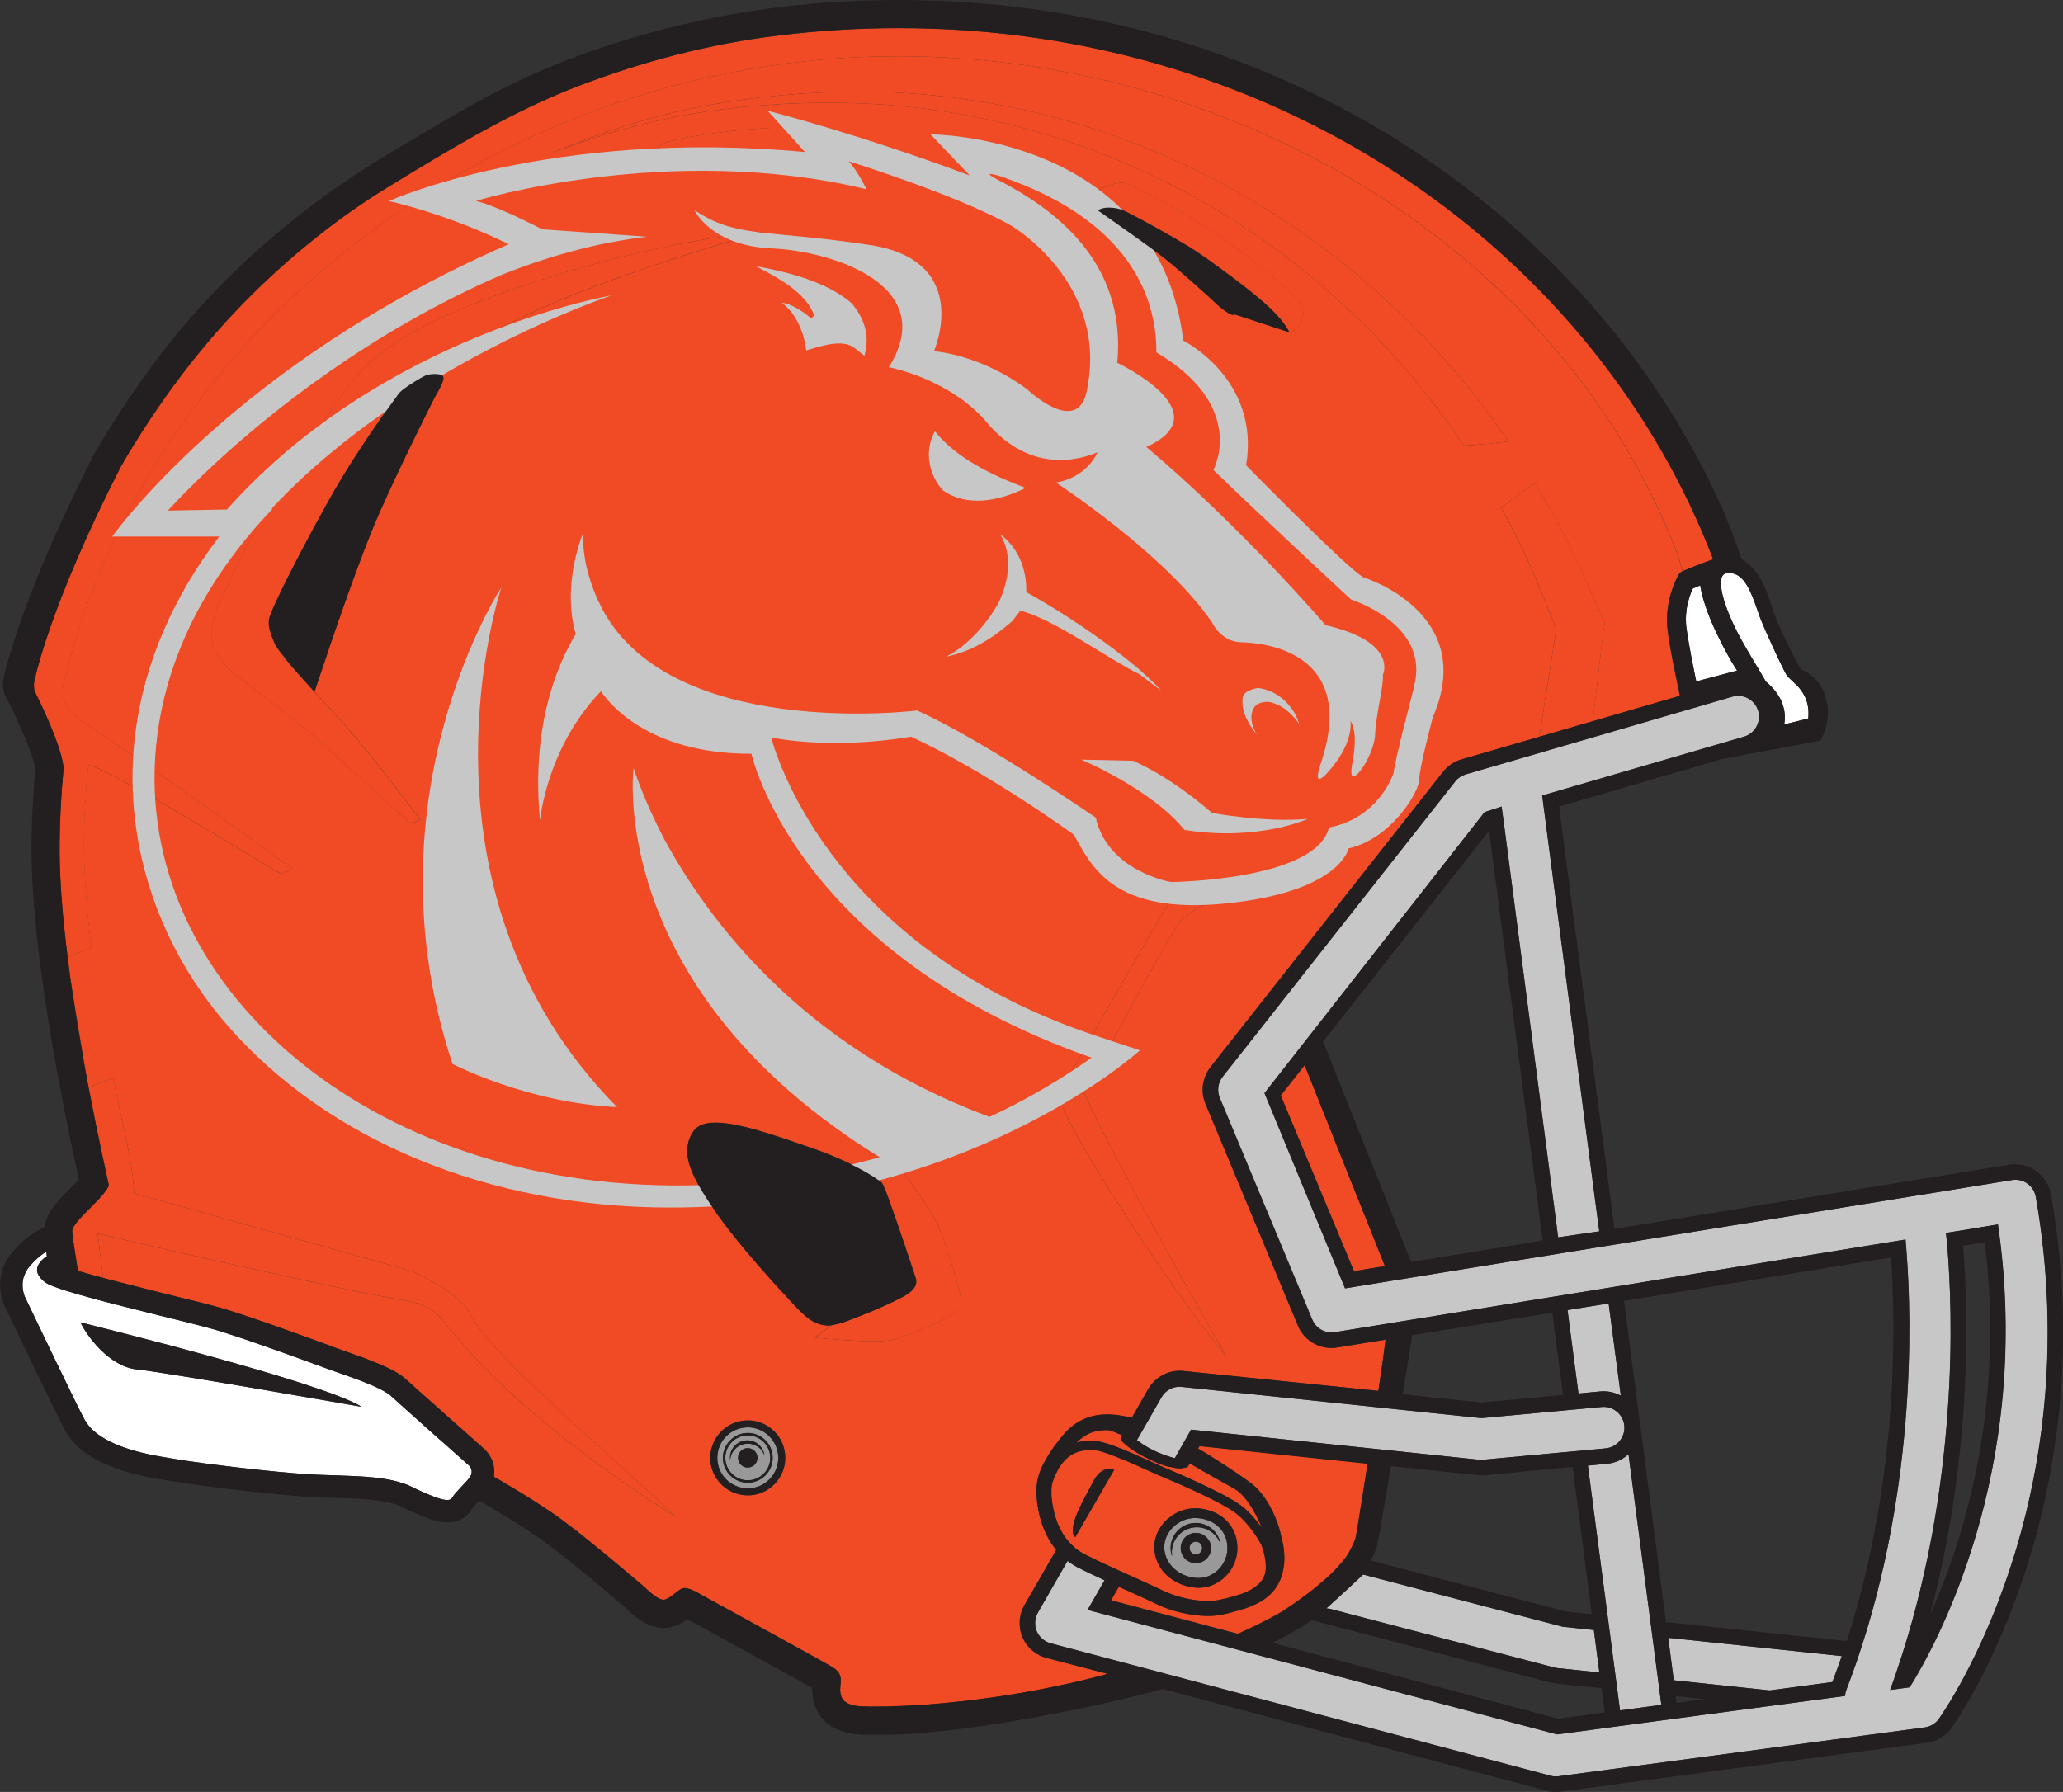 <?xml version="1.0" encoding="UTF-8"?>
<svg id="a" data-name="Capa_1" xmlns="http://www.w3.org/2000/svg" viewBox="0 0 360 312.76">
  <rect x="0" y="0" width="360" height="312.76" fill="#333333" stroke="none"/>
  <defs>
    <style>
      .b {
        fill: #f04b24;
      }

      .c {
        fill: #231f20;
      }

      .d {
        fill: #fff;
      }

      .e {
        fill: #dac59e;
      }

      .f {
        fill: #999;
      }

      .g {
        fill: #c8c7c7;
      }
    </style>
  </defs>
  <g>
    <g>
      <path class="d" d="M157.46,113.7l-.13.05s.07.03.1.06c0,0,0-.04.03-.11Z"/>
      <path class="d" d="M188.67,121.81s3.15,3.94,2.85,8.27c0,0,11.49-10.35,31.17-21.25-.09-.04-.2-.09-.29-.11l-33.72,13.09Z"/>
      <path class="d" d="M161.92,120.6c1.26,3.24,2.59,6.99,2.59,6.99.21-.17.38-.36.53-.56.03-.06.07-.12.12-.19.13-.23.25-.47.32-.78.21-.97.18-2.01-.02-3.12-.19-.8-.46-1.59-.72-2.38-.11-.31-.18-.64-.29-.95-.13-.29-.29-.56-.42-.87-.35-.75-.69-1.52-1.09-2.25-.6-.96-1.28-1.78-2.08-2.31-.26-.19-.52-.3-.78-.37-.11-.04-.23-.06-.34-.06-.15-.02-.29-.06-.45-.06"/>
    </g>
    <g>
      <path class="f" d="M130.48,250.53c-2.16,0-3.92,1.77-3.91,3.93,0,2.16,1.76,3.92,3.93,3.91,2.16,0,3.91-1.76,3.91-3.92,0-2.16-1.77-3.91-3.93-3.91ZM130.49,256.14c-.93,0-1.69-.76-1.7-1.69,0-.94.75-1.7,1.69-1.7.94,0,1.7.76,1.7,1.69,0,.93-.76,1.7-1.69,1.7ZM132.08,252.41c-1.46-.88-3.36-.4-4.24,1.06-.26.44-.39.91-.42,1.39-.09-.66.01-1.37.39-1.99.86-1.44,2.72-1.91,4.16-1.05.85.5,1.34,1.35,1.45,2.26-.23-.68-.68-1.29-1.34-1.68Z"/>
      <path class="f" d="M130.48,249.12c-2.94,0-5.32,2.39-5.31,5.33,0,2.94,2.4,5.32,5.33,5.31,2.94,0,5.32-2.4,5.31-5.33,0-2.94-2.4-5.32-5.33-5.32ZM130.5,258.79c-2.39,0-4.35-1.94-4.35-4.33,0-2.39,1.94-4.35,4.33-4.35,2.4,0,4.35,1.94,4.35,4.34,0,2.39-1.94,4.34-4.34,4.35Z"/>
      <path class="f" d="M208.9,269.09c-.07,0-.15-.01-.22-.01-.6,0-1.1.51-1.1,1.11s.5,1.12,1.1,1.12c.08,0,.16,0,.22-.03.51-.11.88-.55.88-1.09,0-.52-.37-.98-.88-1.09Z"/>
      <path class="f" d="M212.4,266.27c-.89-.74-2.06-1.19-3.42-1.3-.09-.02-.2-.02-.29-.02-.05,0-.1,0-.15,0-1.07,0-2.1.34-2.97.9-1.44.94-2.43,2.5-2.42,4.19,0,1.7.88,3.21,2.28,4.21.91.64,2.04,1.07,3.29,1.17.18.01.37.02.54.01.18,0,.35-.02.5-.04,2.47-.33,4.42-2.59,4.42-5.19,0-1.63-.66-3-1.79-3.92ZM210.78,271.79c-.49.63-1.24,1.05-2.1,1.04-1.26,0-2.34-.9-2.59-2.1-.04-.17-.05-.35-.05-.54,0-.17,0-.36.05-.53.24-1.21,1.31-2.12,2.58-2.12.85,0,1.61.41,2.1,1.04.35.46.57,1.01.57,1.6s-.21,1.17-.56,1.61ZM207.8,266.69c-2.23.55-3.61,2.71-3.26,4.93-.04-.12-.1-.23-.13-.36-.58-2.36.85-4.74,3.2-5.32,2.36-.59,4.73.85,5.32,3.2.03.13.04.26.06.39-.73-2.13-2.96-3.39-5.19-2.84Z"/>
    </g>
    <g>
      <path class="b" d="M276.74,101.36c-.93-2.1-1.94-4.28-2.99-6.38-1.8-3.63-3.77-7.18-5.87-10.65-2.15,1.45-4.13,2.87-5.92,4.24,1.73,3.17,3.37,6.4,4.86,9.69.92,2.05,1.77,4.07,2.62,6.2l2.14,5.29-2.96,18.84,9.34-2.72,1.83-15.73.27-1.36-.5-1.13-2.82-6.29Z"/>
      <path class="b" d="M191.51,36.71s.05.04.05.04h.02s0,.03.02.04c0,.02.03-.05.03-.04.72-.69,2.6-.6,3.89-.23.83.24,5.61,2.84,9.18,4.9,1.01.58,1.9,1.11,2.6,1.53,1.28.79,3.11,2.03,5.11,3.5,3.31,2.39,6.97,5.22,9.06,7.18,2.33,2.18,3.23,3.74,3.52,4.36l.12.03c.16,0,.33-.09.5-.17.87-.4,1.75-1.71,1.85-3.15-.01-.54-.12-1.07-.4-1.52-.03-.06-.09-.14-.14-.21-1.46-2.07-7.68-7.47-14.87-12.26-7.16-4.77-13.86-8.22-15.69-8.71-.06-.02-.17-.06-.22-.07-1.54-.31-5.71,1.49-6.06,2.85-.03.07-.03.17-.02.23.05.72,1.17,1.52,1.47,1.7Z"/>
      <path class="b" d="M81.79,228.97c-1.91-3.6-9.86-7.09-9.86-7.09-16.27-4.54-42.58-11.94-48.56-13.63.03-3.49-1.5-10.12-1.5-10.12,0-.11-.93-4.06-2.13-9.99l-4.28,1.66c1.59,8.36,3.04,14.79,3.41,16.53.07.28.11.44.11.47,0,.32-.4.94-.98,1.64-1.71,2.11-5.44,5.09-5.4,6.49.04.78.47,3.64,1,6.89.64.19,1.32.38,2.07.59.73.2,1.51.41,2.31.64l-.92-7.74c5.53,1.29,43.34,10.05,53.64,11.67,4.83.76,6.59,3.44,6.59,3.44,14.08,18.31,40.56,34.25,40.56,34.25-14.4-13.69-31.87-27.81-36.06-35.71Z"/>
      <path class="b" d="M156.6,4.92c-6.92,0-13.91.44-20.76,1.29-11.97,1.45-23.8,4.54-35.06,8.87-11.68,4.5-22.3,11-32.95,17.5-8.58,5.24-16.49,11.58-23.66,18.63-9.06,8.92-16.66,19.2-23.06,30.18-12.57,24.58-15.2,37.54-15.2,38.03v.03s.03,1.03.12,1.19c.23.47.51,1.05.85,1.72,1.59,3.35,3.98,8.77,4.22,11.78-.46,4.72-.7,9.53-.7,14.38,0,5.53.57,11.97,1.39,18.51l4.18-1.62c-.76-6.12-1.3-12.34-1.31-17.93,0-4.63.32-9.5.79-14.01.21.08.44.15.74.26.24.08.5.18.78.31,4.18,1.72,19.43,10.82,32.08,18.51l2.09-.81c-9.78-7.14-23.08-16.64-37.57-26.41l.09.03c-.26-.17-.42-.36-.64-.55-1.76-1.48-2.16-3.22-2.06-4.62l.55-2.29c.03-.07.07-.15.07-.15l-.04.02.13-.52C27.2,55.95,88.86,9.94,156.4,9.82c31.42-.06,61.32,9.27,85.63,25.29,20.9,13.75,37.64,32.45,47.68,54.41,1.14,2.5,2.22,5.03,3.18,7.6,0,0,.36,1.28.74,2.59-.27.1-.47.29-.64.52.17-.23.37-.42.64-.52,0,0,0,0,0,0,.24-.1.48-.2.71-.31.02,0,.04,0,.07-.03h0c2-.83,3.52-1.39,4.54-1.74C278.8,44.9,224.24,4.79,156.6,4.92Z"/>
      <path class="b" d="M215.5,263.99c-.83-.6-2.02-1.27-3.34-1.95-.78-.41-1.63-.82-2.46-1.22-.18-.09-.38-.17-.56-.27-2.05-.96-4.08-1.85-5.44-2.42-.12-.04-.24-.11-.35-.15-.2-.08-.37-.16-.53-.22-.47-.21-.75-.31-.77-.32l-.32-.14-.32-.15c-.61-.27-1.27-.58-1.98-.89-.56-.26-1.13-.51-1.73-.77-.44-.19-.89-.38-1.33-.58-.03-.01-.05-.01-.08-.02-2.2-.93-4.27-1.7-5.33-1.78-.23-.02-.46-.02-.68-.02-3.23,0-5.28,1.72-6.65,5.63-.14.5-.19.98-.19,1.44,0,.24,0,.51,0,.78.11,1.92.62,4.41,1.88,6.58.12.22.25.43.4.63.03.03.04.07.07.09.44.61.95,1.19,1.53,1.71.08.08.17.16.27.24,0,.01,0,.02.02.03.46.38.97.71,1.54,1.01.11.07.24.13.37.19.04.02.08.04.12.07,3.83,1.94,9.53,4.33,13.13,6.08.76.37,1.51.66,2.22.9,2.24.73,4.25.96,5.54.97.01,0,.04,0,.05,0,.11.02.2.02.31.02.15,0,.28,0,.39,0,.08-.02.13-.02.19-.02.31,0,.71-.08,1.13-.16,1.54-.29,3.48-.9,3.48-.9,0,0,3.82-.99,4.61-3.56.42-1.35.1-3.25-.59-5.17-1.23-2.35-3.2-4.65-4.63-5.66ZM187.65,268.28c-1.65-1.43,1.63-6.81,3.17-9.77,1.53-2.97,3.62-1.98,3.62-1.98l-6.78,11.75ZM209.18,277.13c-.17,0-.36,0-.54-.03-1.87-.15-3.53-.87-4.79-1.95-1.5-1.29-2.42-3.11-2.42-5.13,0-1.42.51-2.76,1.37-3.88,1.28-1.67,3.33-2.83,5.57-2.88.24-.01.49,0,.74,0,.76.07,1.48.22,2.15.44,1.2.41,2.21,1.08,2.99,1.95,1.06,1.18,1.67,2.74,1.68,4.51,0,3.77-3.08,6.95-6.75,6.96Z"/>
      <path class="b" d="M122,27.35c7.42-1.06,26.97-.59,29.12-.43,1.41.11,3.59-1.13,3.79-.69.09-.52-.16-3.31-.16-3.31-4-2.12-16.99-.73-22.83-.44-3.05.15-16.61,1.65-17.03,3.19-.23.84-.06,1.35.21,1.66-.25-.37,3.58.49,6.91.01Z"/>
      <path class="b" d="M101.4,46.73c-1.26.36-2.55.73-3.87,1.14-.16.05-.32.1-.48.16-1.25.38-2.53.78-3.83,1.22-.77.24-1.52.49-2.3.76-8.49,2.89-14.12,5.42-17.75,7.34-4.33,2.3-5.78,3.71-5.78,3.71,0,0-1.87,1.18-3.71,2.94-.19.18-.38.36-.56.55-.54.56-1.08,1.17-1.52,1.81-1.26,1.75-4.11,5.54-7.19,9.92-.2.28-.4.58-.62.88-1.99,2.87-4.02,5.94-5.75,8.85-4.59,7.78-10.12,19.99-10.12,19.99,0,0-.6,1.37-.89,3.09-.11.63-.17,1.29-.15,1.96,0,.17.02.33.04.5.25,2.65,3.25,5.54,4.46,6.48.06.06.16.13.28.22.11.07.24.16.37.27,2.11,1.6,7.77,5.76,12.51,9.79,2.21,1.9,10.75,9.67,17.09,15.45l1.75-.68c-4.29-5.63-10.1-13.1-13.57-16.93-1.85-2.06-3.51-3.84-4.97-5.42-2-2.19-3.58-3.93-4.69-5.31-.25-.32-.49-.62-.69-.9-.12-.14-.23-.28-.34-.42-.41-.54-.75-.99-.95-1.32-.05-.08-.12-.16-.15-.25-.16-.37-.32-.73-.47-1.1-.1-.26-.21-.53-.29-.79-.31-.9-.47-1.76-.31-2.66.09-.48.65-1.77,1.52-3.65,1.85-3.93,5.16-10.33,8.79-16.81,1.6-2.88,3.26-5.59,4.84-8.03.15-.22.3-.45.43-.66,3.11-4.78,5.75-8.36,6.64-9.59.03-.06.08-.12.11-.17.05-.08.1-.15.14-.2.03-.04.06-.08.1-.13.06-.08.13-.17.23-.26,0,0,.01-.01.01-.01.13-.13.29-.27.48-.42t.01,0c.17-.15.37-.29.57-.44h.03s.07-.06.1-.08c.18-.12.34-.26.53-.38h0s.08-.04.11-.07c0,0,0,0,0,0,0-.08.16-.13.27-.23.06-.05.12-.09.2-.16,2.06-1.6,9.63-7.16,22.5-12.94,15.26-6.84,38.42-13.28,38.46-13.28-.04,0-12.55.82-31.4,6.19-.09.02-.19.06-.27.08Z"/>
      <path class="b" d="M195.78,250.79h0c-.02-.08-.03-.14-.04-.2-.1-.09-.19-.2-.31-.29-.06,0-.12.02-.19,0-.74-.41-1.67-.68-2.07-.69-1.64,0-2.96.36-4.11,1.17-.34.23-.67.47-.98.79-.08.07-.16.14-.24.23.95-.28,2.04-.38,3.22-.31.55.04,1.29.23,2.14.49.44.14.92.31,1.41.48,1.5.56,3.19,1.28,4.81,2.02.42.18.81.35,1.2.54.09.05.2.08.29.13.39.18.79.36,1.16.53l.24.11.37.16s.05.01.09.04c.16.07.54.23,1.09.46.64.27,1.5.64,2.49,1.08,2.23.99,5.06,2.28,7.37,3.53,1.05.57,1.99,1.12,2.7,1.63,1.02.71,2.49,2.2,3.76,4-.6-1.57-1.38-3.02-2.18-4.21-.69-.99-1.39-1.76-1.98-2.2-.05-.07-.11-.11-.16-.16,0,0-.01,0-.02,0-.05-.03-.12-.07-.18-.11-.02-.02-.03-.02-.06-.03-.06-.04-.13-.08-.21-.14h-.02s0,0,0,0c-.05-.04-.13-.07-.2-.12-.07-.04-.12-.06-.19-.11-1.09-.62-2.85-1.56-5.2-2.92-.36-.2-.73-.42-1.11-.65-.35-.2-.72-.4-1.08-.62l-.4.7c-.15.02-.32.03-.46.06l-.28.04c-.07,0-.14.05-.21.05s-.1.03-.15.03h-.15c-.55,0-1.16-.11-1.8-.27v.03c-.11-.03-.19-.06-.31-.08-.2-.06-.39-.1-.59-.15-.16-.06-.32-.11-.48-.18-.07-.02-.14-.05-.21-.06-.28-.11-.59-.24-.94-.39-.1-.04-.21-.1-.32-.15-.2-.09-.4-.19-.63-.3-.11-.05-.2-.09-.3-.13-1.77-.85-2.79-1.55-3.33-1.98-.04-.04-.09-.04-.13-.08-.62-.47-1.11-.87-1.4-1.42l.07-.09.19-.24Z"/>
      <path class="b" d="M249.81,60.25c-12.78-13.74-28.26-24.91-45.29-32.51-17.02-7.64-35.56-11.67-54.1-11.74-9.24-.01-18.48.8-27.54,2.49-9.07,1.74-17.89,4.54-26.34,8.12,8.58-3.28,17.47-5.73,26.51-7.11,9.05-1.35,18.21-1.81,27.33-1.45,18.21.75,36.17,5.38,52.39,13.39,16.24,7.99,30.73,19.31,42.47,32.91,3.67,4.25,7.05,8.75,10.17,13.41,2.52-.13,5.12-.35,7.83-.71-4.06-5.92-8.55-11.55-13.43-16.8Z"/>
      <path class="b" d="M165.92,192.92c-.16,0-.32-.05-.48-.05-3.06,0-5.54,2.49-5.53,5.55,0,3.06,2.49,5.54,5.55,5.54.16,0,.32-.04.48-.05-2.83-.24-5.06-2.59-5.06-5.49,0-2.89,2.22-5.24,5.04-5.5Z"/>
      <path class="e" d="M15.45,189.71c-.2-1.06-.41-2.18-.61-3.31h0s.02.09.02.14c.04.19.07.37.1.56.16.89.33,1.76.49,2.61Z"/>
      <path class="e" d="M13.8,180.51c.02.12.04.24.06.36h0c-.25-1.45-.49-2.9-.73-4.4.1.66.21,1.32.32,1.97.04.25.08.5.12.75.07.44.14.88.22,1.31Z"/>
      <path class="b" d="M204.36,156.96c-.74,1.12-18.26,31.1-19.37,34.07-1.11,2.97,19.93,34.87,29.05,45.82,0,0-20.31-35.44-24.78-46.02,0,0,15.66-29.6,16.96-30.35,1.3-.74.92-2.97,25.8-9.88,0,0-26.92,5.25-27.66,6.36Z"/>
      <path class="b" d="M147.72,192.04l6.23,14.48s.06.09.09.15c.06.09.11.21.19.39.07.15.15.35.23.54.02.05.04.1.06.16.07.13.11.28.18.44.12.31.24.67.39,1.04.2.56.43,1.19.66,1.87.24.66.48,1.37.73,2.08.48,1.41.99,2.89,1.45,4.24.06.17.12.35.18.52.87,2.58,1.56,4.67,1.67,4.99.16.48.2.91.01,1.37-.05.11-.09.23-.17.35-.21.29-.49.63-.94.98-.06.04-.1.08-.16.12-.88.63-3.09,1.69-5.52,2.74-.59.26-1.19.5-1.8.75-1.19.48-2.39.95-3.43,1.33-.17.06-.33.13-.49.18-.08.03-.17.06-.25.08-.04.03-.05.02-.07.03-.27.1-1.31.33-1.59.38h-.07l-3.16,2.22s6.26.64,10.4.63c1.16,0,2.17-.06,2.81-.19,2.93-.59,12.22-4.42,12.43-6.1.2-1.66-2.73-10.9-4.13-13.99-2.53-5.53-15.91-21.77-15.91-21.77Z"/>
    </g>
    <g>
      <polygon class="b" points="223.49 191.2 229.88 206.53 236.27 221.87 241.67 220.98 234.66 203.45 227.66 185.91 223.49 191.2"/>
      <path class="b" d="M14.83,186.4c.2,1.13.41,2.25.61,3.31,0,.03.01.06.02.09l4.28-1.66c1.19,5.94,2.13,9.88,2.13,9.99,0,0,1.52,6.62,1.5,10.12,5.99,1.68,32.3,9.09,48.56,13.63,0,0,7.95,3.49,9.86,7.09,4.19,7.9,21.66,22.02,36.06,35.71,0,0-26.48-15.94-40.56-34.25,0,0-1.76-2.69-6.59-3.44-10.3-1.62-48.11-10.38-53.64-11.67l.92,7.74c1.93.51,3.98,1.03,5.97,1.53,1.05.27,2.06.53,3.01.77.94.23,1.83.45,2.61.65,2.11.51,4.03.98,5.67,1.4,1.25.32,2.33.6,3.13.83,4.83,1.39,13.7,4.64,18.45,6.36.5.19.94.35,1.32.5.37.14.69.25.94.33.07.02.16.06.25.09.3.12.63.22.97.36.07.01.11.04.17.05,1.19.42,2.31.82,3.36,1.21h0c.3.11.57.22.84.34,2.16.82,3.94,1.64,5.22,2.51.37.25.69.5.97.76.3.27.92.84,1.76,1.6,3.8,3.39,11.83,10.53,11.94,10.61l.18.15.13.19c.38.4.69.9.93,1.43.24.54.39,1.14.44,1.75.03.42.01.85-.04,1.28.71.42,1.76,1.02,2.97,1.74,1.22.72,2.59,1.56,4,2.46,1.69,1.08,3.43,2.22,4.93,3.34,5.22,3.83,14.58,11.9,14.58,11.9,0,0,.51.52,1.17,1.04.67.53,1.5,1.06,2.06.98.01,0,.02,0,.02,0,.06,0,.11-.03.18-.06,1.02-.3,2.03-1.54,2.96-1.91.98-.38,3.25,1.07,3.25,1.07,0,0,20.76,11.37,22.92,12.65,1.21.71,1.48,1.52,1.48,2.35,0,.53-.1,1.09-.11,1.61,0,.09,0,.17.01.25.11,1.37.69,2.57,4.17,2.68,1.17.04,2.32,0,3.49,0,.6,0,1.23-.03,1.86-.05,3.51-.09,7.65-.4,12.12-.91,5.54-.63,11.59-1.6,17.6-2.92,2.38-.52,4.76-1.1,7.09-1.73.11-.03.22-.06.32-.09l-10.63-2.76c-1.72-.45-3.17-1.59-4-3.16-.07-.16-.16-.31-.23-.48-.28-.67-.45-1.4-.48-2.11-.07-1.21.21-2.41.82-3.48l5.54-9.62v-.02s0,0,0,0c-2.46-3.01-3.42-7.01-3.45-10.36,0-1.8.61-3.77,1.69-5.48.77-1.56,2.97-4.3,3.71-5.01,1.89-1.84,4.15-2.78,6.91-2.79h.38c.16,0,.32.03.51.03.51,0,1.44.14,2.35.32.39.06.77.13,1.12.2h0s2.81-4.95,2.81-4.95c1.25-2.17,3.66-3.46,6.16-3.19l34.03,3.47c.59-3.85,1.04-7.24,1.26-8.94l-8.45,1.36c-.36.07-.71.1-1.07.08-.11,0-.23,0-.34-.01-2.36-.15-4.51-1.62-5.44-3.89l-16.13-38.72c-.34-.78-.5-1.64-.49-2.46,0-1,.26-1.98.71-2.88.05-.1.11-.21.17-.32.14-.24.3-.48.47-.71l40.6-51.56c.82-1.03,1.93-1.8,3.2-2.16l13.61-3.96,2.96-18.84-2.14-5.29c-.86-2.13-1.7-4.15-2.62-6.2-1.49-3.29-3.13-6.52-4.86-9.69,1.79-1.37,3.77-2.79,5.92-4.24,2.09,3.47,4.07,7.02,5.87,10.65,1.04,2.1,2.05,4.28,2.99,6.38l2.82,6.29.5,1.13-.27,1.36-1.83,15.73,15.17-4.42c-.11-.51-.28-1.35-.43-2.11-.13-.66-.25-1.26-.32-1.57-.71-3.36-1.31-6.72-1.46-8.62-.13-2.21.22-4.16.68-5.67.42-1.41.93-2.42,1.18-2.91.11-.19.18-.31.19-.35.17-.23.37-.42.64-.52-.38-1.31-.74-2.59-.74-2.59-.96-2.58-2.04-5.11-3.18-7.6-10.03-21.96-26.78-40.65-47.68-54.41-24.31-16.02-54.21-25.35-85.63-25.29-67.54.12-129.2,46.13-144.73,107.43l-.13.52.04-.02s-.03.08-.07.15l-.55,2.29c-.1,1.4.3,3.14,2.06,4.62.22.18.38.38.64.55l-.09-.03c14.49,9.76,27.79,19.26,37.57,26.41l-2.09.81c-12.65-7.69-27.89-16.79-32.08-18.51-.29-.13-.55-.23-.78-.31-.3-.11-.54-.19-.74-.26-.47,4.51-.8,9.38-.79,14.01.01,5.59.54,11.81,1.31,17.93l-4.18,1.62c0,.07.02.14.03.2.14,1.13.29,2.26.44,3.39h0M94.61,53.75c-12.87,5.77-20.44,11.33-22.5,12.94-.08.07-.15.11-.2.16-.12.1-.27.15-.27.23,0,0,0,0,0,0,1.12-.73,2.3-1.39,2.67-1.55.06-.03.14-.05.22-.07.54-.17,1.41-.21,1.97-.13.15.02.3.05.38.1.5.22,1.12.33-.98,3.85,0,0-.1.18-.27.52-1.17,2.32-5.9,11.77-9.37,19.59-.12.3-.25.58-.37.87-3.11,7.05-7.97,21.37-10.02,27.51-.22.65-.4,1.19-.54,1.63-.03.09-.05.15-.08.23-.22.65-.35,1.04-.35,1.04,0,0,0,.03-.03.06,1.45,1.58,3.12,3.36,4.97,5.42,3.47,3.83,9.28,11.3,13.57,16.93l-1.75.68c-6.34-5.78-14.88-13.55-17.09-15.45-4.74-4.03-10.41-8.19-12.51-9.79-.13-.11-.26-.2-.37-.27-.11-.09-.22-.17-.28-.22-1.21-.94-4.21-3.83-4.46-6.48-.02-.17-.03-.33-.04-.5-.01-.67.04-1.33.15-1.96.28-1.72.89-3.09.89-3.09,0,0,5.53-12.21,10.12-19.99,1.73-2.92,3.76-5.98,5.75-8.85.21-.3.42-.6.62-.88,3.08-4.38,5.93-8.17,7.19-9.92.44-.64.98-1.25,1.52-1.81.18-.18.37-.36.56-.55,1.84-1.76,3.71-2.94,3.71-2.94,0,0,1.45-1.41,5.78-3.71,3.62-1.92,9.25-4.45,17.75-7.34.78-.27,1.53-.52,2.3-.76,1.3-.43,2.57-.84,3.83-1.22.16-.07.32-.11.48-.16,1.33-.41,2.61-.77,3.87-1.14.08-.02.18-.06.27-.08,18.85-5.37,31.36-6.19,31.4-6.19-.04,0-23.2,6.44-38.46,13.28ZM152.76,25.73s-4.03.98-5.79,1.45c-1.76.47-6.97-.07-11.23-.1-5.17-.03-15.89.27-19.74.77,0,0-.2-.06-.43-.17-.14-.07-.29-.14-.39-.24-.03-.03-.07-.06-.09-.1-.27-.31-.44-.82-.21-1.66.42-1.54,13.98-3.04,17.03-3.19,5.84-.29,17.91-1.06,21.91,1.07,0,0,.54.76.45,1.28.1.23-.28.51-1.51.89ZM225.59,57.85c-.17.08-.34.18-.5.17l-.12-.03-.12-.04-9.4-3.08s-.22.15-.48.07c-.19-.07-.39-.14-.55-.24-.09-.05-.23-.15-.42-.28-.61-.42-1.57-1.18-1.95-1.58-.51-.54-6.25-5.7-8.66-7.62-2.16-1.73-9.93-7.18-11.54-8.3-.09-.06-.16-.11-.2-.14-.01,0-.03-.02-.03-.02,0,0-.03.06-.03.04-.02,0-.02-.04-.02-.04h-.02s-.01-.01-.05-.04c-.3-.19-1.42-.98-1.47-1.7,0-.07,0-.17.02-.23.36-1.36,4.53-3.16,6.06-2.85.05.01.15.05.22.07,1.83.49,8.53,3.95,15.69,8.71,7.19,4.79,13.4,10.19,14.87,12.26.05.07.1.15.14.21.28.46.39.98.4,1.52-.1,1.44-.99,2.76-1.85,3.15ZM255.41,77.76c-3.12-4.66-6.5-9.15-10.17-13.41-11.74-13.6-26.23-24.92-42.47-32.91-16.21-8.01-34.18-12.65-52.39-13.39-9.12-.35-18.29.11-27.33,1.45-9.04,1.38-17.93,3.84-26.51,7.11,8.45-3.59,17.27-6.39,26.34-8.12,9.06-1.69,18.3-2.51,27.54-2.49,18.53.07,37.08,4.1,54.1,11.74,17.03,7.6,32.51,18.77,45.29,32.51,4.88,5.25,9.37,10.87,13.43,16.8-2.7.36-5.3.58-7.83.71ZM130.5,260.99c-3.61,0-6.55-2.93-6.55-6.53,0-3.61,2.92-6.54,6.53-6.55,3.61,0,6.55,2.92,6.55,6.53,0,3.6-2.92,6.54-6.53,6.55ZM167.76,227.8c-.2,1.68-9.5,5.51-12.43,6.1-.64.13-1.64.19-2.81.19-4.14.01-10.4-.63-10.4-.63l3.16-2.22c-.21.05-.37.08-.58.1h-.29c-.41-.02-.81-.1-.89-.12-1.94-.4-3.2-1.79-3.64-2.17-.26-.22-1.69-1.72-3.64-3.86-.62-.67-1.29-1.41-1.99-2.19-3.02-3.38-6.61-7.6-9.11-11.16-.58-.85-1.12-1.66-1.63-2.42-2.26-3.47-3.5-6.1-3.56-8.36-.02-.32,0-.64.04-.95.12-.95.46-1.85,1.06-2.72.61-.88,1.68-1.31,3.05-1.43.78-.06,1.64-.03,2.6.09,4.1.49,9.58,2.47,14.39,4.11,1.73.58,3.28,1.18,4.66,1.77.8.34,1.55.66,2.23.99.5.24.98.47,1.43.7.29.16.57.3.84.44.96.52,1.71.97,2.3,1.36.77.5,1.25.89,1.41,1.08l-6.23-14.48s13.38,16.24,15.91,21.77c1.39,3.09,4.33,12.33,4.13,13.99ZM206.22,160.48c-1.3.75-16.96,30.35-16.96,30.35,4.48,10.58,24.78,46.02,24.78,46.02-9.12-10.94-30.17-42.84-29.05-45.82,1.11-2.98,18.63-32.96,19.37-34.07.74-1.11,27.66-6.36,27.66-6.36-24.88,6.92-24.5,9.14-25.8,9.88Z"/>
      <path class="b" d="M209.07,252.83c.95.47,7.16,4.41,9.5,6.24.25.22.52.45.79.72,1.56,1.59,3.05,4.2,3.89,7.04.14.48.26.96.35,1.45,0,0,0,0,0,.02.02.04.03.1.06.19.02.09.06.21.09.36.48,1.98,1.53,8.54-4.96,11.27-.45.22-.86.38-1.2.5-.17.05-.32.11-.44.15h0c-.13.04-.23.06-.3.08-.82.27-3.62,1.1-5.22,1.16-.19.02-.4.03-.67.03-1.45,0-5.27-.2-9.29-2.15-.6-.29-1.29-.62-2-.94-1.03-.48-2.15-.98-3.33-1.52h-.04c-.36-.17-.71-.33-1.08-.49l-1.35,2.34,22.12,5.86c2.55-1.13,5.12-2.38,7.54-3.77,0,0,4.01-2.49,7.53-5.6.55-.47,1.08-.97,1.58-1.47.25-.25.49-.51.73-.76.42-.45.81-.9,1.16-1.36.23-.29.46-.59.65-.89.11-.17.2-.35.3-.52.05-.11.11-.23.17-.33.11-.23.23-.46.35-.69.03-.05.04-.09.07-.13.15-.34.3-.69.43-1.03.09-.25.55-3.13,1.2-7.13.29-1.82.61-3.88.94-6.03l-29.34-3.07-.24.43Z"/>
    </g>
    <g>
      <path class="g" d="M319.76,293.58c.57-1.51,1.12-3.02,1.64-4.53l-30.28-3.19.96,7.42,16.75,1.77,10.93-1.46Z"/>
      <path class="g" d="M355.27,208.92c-.34-1.97-2.15-3.27-4.12-2.97l-116.42,18.91-14.06-34.08,38.41-49.04,2.96-.97.36,2.59h0l9.51,72.59,7.18-1.04-.98-7.39s-8.63-65.97-8.63-65.97l-.35-2.71,35.2-10.26c1.94-.57,3.05-2.59,2.49-4.52-.56-1.92-2.59-3.04-4.51-2.47l-46.52,13.56c-.72.22-1.37.65-1.84,1.24l-40.6,51.56c-.81,1.04-.98,2.42-.49,3.64l16.15,38.73c.64,1.55,2.27,2.45,3.94,2.19l99.58-16.17c.05.65.15,1.56.21,2.69.83,10.97,1.82,42.49-9.86,74.12-.22.6-.47,1.21-.68,1.81-.14.34-.19.69-.22,1.04l-50.25,6.71-81.93-21.73,2.96-5.17c-1.73-.81-3.41-1.59-4.79-2.3-.6-.33-1.15-.68-1.67-1.08l-5.18,9.04c-.55.98-.63,2.18-.21,3.2.45,1.06,1.35,1.84,2.44,2.14l87.2,23.11c.32.09.63.13.95.13.16,0,.31,0,.47-.03l63.91-8.53c.98-.13,1.9-.68,2.47-1.5,1.09-1.5,26.25-37.6,16.93-91.08ZM333.24,294.51l-1.72.23-1.7.23c.36-.95.68-1.91,1.01-2.86,5.57-16.26,8.04-32.16,9-45.32.99-13.15.43-23.57,0-28.91-.04-.41-.07-.8-.1-1.15-.06-.61-.12-1.12-.17-1.53l6.04-.97,3.02-.5c6.29,43.14-11.29,74.26-15.4,80.8Z"/>
      <path class="g" d="M282.84,243.59l-2.13-16.09-7.18,1.16,1.91,14.56,3.8-.36c1.29-.12,2.51.16,3.59.73Z"/>
      <path class="g" d="M237.86,274.81s-3.75,3.54-6.42,5.91c.19.02.39.04.61.07l39.11,10.23c.17.04.36.08.54.11l7.39.77-.96-7.41-5.41-.57-34.87-9.12Z"/>
      <path class="g" d="M289.91,297.56l-5.73-43.77c-1,.93-2.29,1.56-3.75,1.68l-3.34.32,5.61,42.73,7.21-.97Z"/>
      <path class="g" d="M206.23,242.06c-1.43-.15-2.82.54-3.54,1.81l-4.29,7.49c2.45,1.89,5.14,2.78,6.61,3.15l2.83-4.98,50.25,5.25c.24.03.47.03.71,0l21.36-1.98c2-.18,3.48-1.95,3.29-3.95-.19-2-1.97-3.49-3.96-3.28l-21.01,1.95-52.25-5.45Z"/>
    </g>
    <g>
      <path class="d" d="M315.44,123.05c-.44-2.16-1.77-3.37-2.72-4.23-.45-.42-.86-.78-1.06-1.18-.44-.78-1.57-3.12-2.62-5.45-.71-1.53-1.37-3.05-1.8-4.11-.11-.3-.22-.61-.33-.94-.1-.25-.19-.5-.27-.75-1.06-3-2.23-6.39-4.91-6.39h-.16c-.5.04-.82.2-1.02.55-.13.24-.21.57-.23.95,0,.11-.01.24-.01.39.04,2.07,1.34,5.5,2.87,8.46.27.51.52.97.75,1.4.62,1.11,1.18,2.08,1.84,3.18.34.56.7,1.15,1.1,1.83.38.65.8,1.37,1.28,2.19,1.43,1.19,2.28,2.4,2.76,3.54.67,1.6.62,3.03.44,3.95l2.8-.69,1.4-.35c.08-.89.03-1.67-.1-2.35Z"/>
      <path class="d" d="M77.47,251.9c-.58-.5-1.17-1.05-1.78-1.57-3.23-2.88-6.67-5.95-7.5-6.72-.3-.27-.72-.55-1.24-.83-.15-.09-.31-.18-.47-.26-2.51-1.29-6.6-2.63-8.73-3.39-.88-.31-2.65-.97-4.86-1.78-2.75-.99-6.2-2.24-9.36-3.32-1.06-.37-2.08-.71-3.05-1.02-.72-.23-1.38-.45-2-.64-.42-.12-.82-.25-1.2-.36-1.06-.31-2.66-.71-4.58-1.2-7.2-1.8-18.78-4.55-23.16-6.2-.68-.25-1.18-.48-1.49-.68-.12-.07-.21-.15-.31-.23-.03-.04-.08-.07-.11-.09-.33-.27-.57-.53-.75-.8-.48-.66-.48-1.29-.28-1.81.22-.57.69-1.05,1.05-1.35.03-.02.04-.02.06-.04.04-.04.09-.07.12-.09,0-.02.02-.03.04-.03.02,0,.04-.03.05-.04.04-.03.09-.05.12-.08.05-.03.08-.06.11-.07.03-.02.04-.04.04-.04-.04-.26-.08-.47-.09-.69,0-.02-.01-.06-.01-.09-.37.2-.76.48-1.19.83-.5.41-1.03.92-1.6,1.56-.43.46-.71.94-.92,1.43-.13.28-.24.57-.31.84-.05.2-.07.38-.09.59-.03.19-.04.38-.04.55,0,.43.05.84.13,1.19.07.29.16.59.24.8,0,0,1.74,3.62,3.8,7.91.15.28.27.58.42.87.15.31.3.62.45.94,1.08,2.21,2.18,4.48,3.13,6.47,1.25,2.57,2.27,4.62,2.66,5.33,1.36,2.51,4.9,4.68,11.15,6.03,1.41.3,3.29.62,5.4.96.46.07.93.15,1.4.21.1.02.18.03.27.04.83.13,1.71.25,2.59.36.09,0,.18.02.26.04.8.1,1.62.2,2.44.31,1.32.17,2.66.34,3.98.48,4.4.51,8.56.9,11.26,1.08,3.85.24,7.97.19,11.63.57,1.22.12,2.39.3,3.47.54.32.08.62.17.94.24.77.23,1.52.47,2.19.81.43.21.85.4,1.22.59,2.29,1.06,3.86,1.66,4.83,1.75.15,0,.28.02.4,0,.35-.02.59-.16.71-.39.55-.95,2.25-2.49,3.06-3.54.79-1.08,0-1.98,0-1.98,0,0-2-1.77-4.49-3.99ZM23.93,239.02c-4.94-.48-8.9-6.07-9.89-8.21,0,0,42,10.3,49.08,14.73,0,0-34.25-6.03-39.19-6.52Z"/>
      <path class="d" d="M300.27,112l-.2-.4c-.86-1.69-2.84-5.86-3.38-9.41-.12.06-.25.11-.37.15-.3.12-.61.26-.91.38-.21.44-.47,1.03-.67,1.74-.13.41-.24.88-.34,1.36-.16.91-.26,1.94-.19,3.05.1,1.32.7,4.72,1.38,8.1.14.66.27,1.32.41,1.97l7.12-1.89c-.55-.85-1.03-1.67-1.47-2.44-.5-.89-.95-1.74-1.39-2.59Z"/>
    </g>
    <g>
      <path class="c" d="M208.67,267.54c-1.26,0-2.34.92-2.58,2.12-.04.17-.05.36-.05.53,0,.19,0,.37.05.54.25,1.21,1.32,2.11,2.59,2.1.85,0,1.6-.41,2.1-1.04.35-.44.56-.99.56-1.61s-.21-1.15-.57-1.6c-.49-.63-1.24-1.04-2.1-1.04ZM208.9,271.27c-.06.02-.14.03-.22.03-.6,0-1.1-.5-1.1-1.12s.5-1.11,1.1-1.11c.08,0,.16,0,.22.01.51.12.88.57.88,1.09,0,.55-.36.99-.88,1.09Z"/>
      <path class="c" d="M203.85,275.15c1.26,1.08,2.92,1.8,4.79,1.95.18.03.37.03.54.03,3.68,0,6.76-3.19,6.75-6.96,0-1.77-.62-3.33-1.68-4.51-.77-.88-1.79-1.55-2.99-1.95-.66-.22-1.39-.37-2.15-.44-.26,0-.5-.02-.74,0-2.24.05-4.3,1.21-5.57,2.88-.86,1.12-1.37,2.47-1.37,3.88,0,2.02.92,3.84,2.42,5.13ZM205.58,265.84c.86-.56,1.9-.89,2.97-.9.05,0,.1,0,.15,0,.09,0,.2,0,.29.02,1.36.1,2.53.56,3.42,1.3,1.14.92,1.79,2.3,1.79,3.92,0,2.6-1.95,4.86-4.42,5.19-.16.03-.32.04-.5.04-.17,0-.36,0-.54-.01-1.26-.1-2.39-.53-3.29-1.17-1.4-1-2.28-2.51-2.28-4.21,0-1.69.98-3.25,2.42-4.19Z"/>
      <path class="c" d="M345.62,214.21l-6.04.97c.05.41.11.92.17,1.53.03.36.07.75.1,1.15.42,5.34.98,15.76,0,28.91-.96,13.16-3.43,29.06-9,45.32-.33.96-.65,1.91-1.01,2.86l1.7-.23,1.72-.23c4.11-6.54,21.69-37.65,15.4-80.8l-3.02.5ZM336.81,281.86s0,0,0-.02c7.69-28.93,6.55-54.92,5.75-64.4l3.78-.62h0c3.56,28.77-3.62,51.79-9.53,65.03Z"/>
      <path class="c" d="M131.97,251.83c-1.44-.86-3.3-.39-4.16,1.05-.37.62-.48,1.33-.39,1.99.03-.48.16-.95.42-1.39.88-1.47,2.77-1.94,4.24-1.06.66.39,1.11,1,1.34,1.68-.11-.91-.6-1.76-1.45-2.26Z"/>
      <path class="c" d="M130.48,252.75c-.94,0-1.69.76-1.69,1.7,0,.93.76,1.69,1.7,1.69s1.69-.77,1.69-1.7c0-.93-.76-1.69-1.7-1.69Z"/>
      <path class="c" d="M23.93,239.02c4.94.48,39.19,6.52,39.19,6.52-7.09-4.43-49.08-14.73-49.08-14.73.99,2.14,4.96,7.73,9.89,8.21Z"/>
      <path class="c" d="M130.48,250.1c-2.39,0-4.34,1.96-4.33,4.35,0,2.39,1.96,4.34,4.35,4.33,2.39,0,4.34-1.96,4.34-4.35,0-2.4-1.96-4.34-4.35-4.34ZM130.5,258.36c-2.16,0-3.92-1.75-3.93-3.91,0-2.16,1.75-3.92,3.91-3.93,2.16,0,3.92,1.75,3.93,3.91,0,2.16-1.75,3.92-3.91,3.92Z"/>
      <path class="c" d="M357.9,208.46c-.53-2.99-3.08-5.14-6.01-5.25-.42-.02-.84,0-1.27.07l-68.89,11.2-9.66-73.7,28.64-8.35,16.94-3.15c2.7-4.58,1.12-10.75-3.38-12.41,0,0-3.97-7.12-5.21-11.35-1.46-4.88-3.42-7.02-5.1-7.9-1.36-3.82-2.69-7.31-3.73-9.6-7.73-16.97-18.77-32.25-32.81-45.42C238.05,15.06,198.66-.08,156.59,0c-11.81.02-23.72,1.2-35.24,3.77-11.05,2.48-21.96,5.98-32.14,10.96-6.35,3.1-12.52,6.85-18.61,10.44-5.42,3.19-10.71,6.57-15.74,10.35-9.8,7.35-18.78,15.96-26.3,25.66-4.35,5.62-8.38,11.62-11.96,17.76-.04.09-.09.16-.14.23C3.5,104.56.71,117.92.6,118.47c-.23,1.12-.07,2.27.47,3.27,2.24,4.23,4.72,10.02,5.09,12.44-.44,4.77-.67,9.6-.66,14.35.03,12.91,2.88,32.72,8.26,57.32-.41.46-.93.97-1.44,1.48-2.25,2.25-4.2,4.23-4.55,6.77l-1.64.98c-1.25.73-2.5,1.8-3.73,3.17-2.39,2.66-3.03,6.2-1.7,9.47l.04.11.06.12c.37.79,9.14,19.15,10.55,21.7,2.05,3.79,6.7,6.47,13.77,8,6.53,1.4,21.72,3.14,28.17,3.56,1.64.11,3.29.14,4.91.22,4.5.12,9.19.27,11.83,1.54,4.25,2.07,6.29,2.76,8.05,2.76,1.39,0,2.61-.49,3.5-1.37.29-.3.55-.63.77-1.01.18-.25.78-.9,1.15-1.31.05-.03.08-.06.11-.11,2.14,1.22,7.69,4.44,11.61,7.32,4.66,3.4,12.9,10.49,14.11,11.53,2.24,2.23,4.4,3.36,6.47,3.36.34,0,.69-.04,1.01-.1,1.33-.24,2.37-.85,3.17-1.41,5.12,2.8,17.81,9.75,21.74,11.97,0,.28,0,.61.03.94.15,2.11,1.33,7.02,8.92,7.23.03,0,.04,0,.07,0,1.3.01,2.47.02,3.57.02,11.78-.02,33.67-3.96,48.6-8l66.96,17.76c.54.13,1.09.21,1.64.21.27,0,.55,0,.82-.05l63.9-8.54c1.75-.22,3.33-1.15,4.34-2.6,1.1-1.54,26.85-38.55,17.35-93.11ZM300.32,101.5c.03-.38.11-.7.23-.95.2-.35.53-.51,1.02-.54h.16c2.68,0,3.85,3.38,4.91,6.38.08.25.17.51.27.75.11.32.22.63.33.94.43,1.06,1.09,2.58,1.8,4.11,1.05,2.33,2.18,4.67,2.62,5.45.2.4.6.75,1.06,1.18.95.86,2.28,2.07,2.72,4.23.14.68.19,1.46.1,2.35l-1.4.35-2.8.69c.18-.92.23-2.35-.44-3.95-.48-1.14-1.33-2.34-2.76-3.54-.48-.82-.9-1.54-1.28-2.19-.4-.68-.76-1.27-1.1-1.83-.66-1.1-1.22-2.07-1.84-3.18-.24-.43-.48-.9-.75-1.4-1.53-2.97-2.83-6.39-2.87-8.46,0-.14,0-.27.01-.39ZM300.27,112c.44.84.89,1.69,1.39,2.59.44.78.91,1.59,1.47,2.44l-7.12,1.89c-.15-.65-.27-1.31-.41-1.97-.68-3.38-1.28-6.78-1.38-8.1-.08-1.1.03-2.14.19-3.05.1-.48.21-.94.34-1.36.2-.7.46-1.29.67-1.74.3-.12.61-.26.91-.38.13-.04.25-.1.37-.15.54,3.56,2.53,7.72,3.38,9.41l.2.4ZM81.96,257.86c-.81,1.05-2.51,2.59-3.06,3.54-.13.23-.36.37-.71.39-.12.02-.25,0-.4,0-.97-.09-2.54-.7-4.83-1.75-.37-.19-.79-.39-1.22-.59-.67-.34-1.42-.58-2.19-.81-.32-.08-.62-.17-.94-.24-1.09-.25-2.26-.42-3.47-.54-3.66-.37-7.78-.33-11.63-.57-2.7-.18-6.86-.57-11.26-1.08-1.32-.15-2.66-.32-3.98-.48-.82-.11-1.64-.21-2.44-.31-.08-.02-.17-.03-.26-.04-.88-.11-1.75-.24-2.59-.36-.09-.01-.17-.02-.27-.04-.47-.06-.94-.14-1.4-.21-2.11-.33-3.99-.66-5.4-.96-6.25-1.35-9.78-3.51-11.15-6.03-.39-.71-1.41-2.76-2.66-5.33-.96-1.98-2.05-4.25-3.13-6.47-.14-.32-.3-.63-.45-.94-.15-.29-.27-.58-.42-.87-2.06-4.29-3.8-7.91-3.8-7.91-.08-.21-.17-.51-.24-.8-.08-.35-.13-.76-.13-1.19,0-.17,0-.36.04-.55.02-.2.05-.39.09-.59.07-.27.18-.56.31-.84.21-.48.5-.96.92-1.43.58-.64,1.11-1.15,1.6-1.56.43-.35.83-.63,1.19-.83,0,.03,0,.07.01.09,0,.22.04.43.09.69,0,0-.01.02-.04.04-.03,0-.07.04-.11.07-.04.03-.08.05-.12.08-.01,0-.03.03-.05.04-.02,0-.03.02-.04.03-.03.02-.07.05-.12.09-.02.02-.03.02-.06.04-.37.3-.83.77-1.05,1.35-.2.52-.2,1.15.28,1.81.18.27.42.53.75.8.03.02.07.05.11.09.1.08.19.16.31.23.3.2.81.43,1.49.68,4.38,1.65,15.96,4.4,23.16,6.2,1.92.49,3.52.89,4.58,1.2.38.11.78.23,1.2.36.63.19,1.29.41,2,.64.96.32,1.99.66,3.05,1.02,3.16,1.08,6.6,2.32,9.36,3.32,2.21.81,3.98,1.47,4.86,1.78,2.13.76,6.22,2.1,8.73,3.39.16.08.32.17.47.26.52.28.94.56,1.24.83.83.77,4.27,3.84,7.5,6.72.6.52,1.2,1.07,1.78,1.57,2.49,2.22,4.49,3.99,4.49,3.99,0,0,.79.9,0,1.98ZM192.95,292.23c-2.33.63-4.7,1.22-7.09,1.73-6.01,1.33-12.07,2.29-17.6,2.92-4.47.52-8.61.82-12.12.91-.64.02-1.26.05-1.86.05-1.17,0-2.32.03-3.49,0-3.48-.11-4.06-1.31-4.17-2.68,0-.08,0-.17-.01-.25,0-.52.11-1.08.11-1.61,0-.83-.26-1.64-1.48-2.35-2.16-1.28-22.92-12.65-22.92-12.65,0,0-2.27-1.45-3.25-1.07-.94.37-1.94,1.61-2.96,1.91-.06.03-.11.06-.18.06,0,0,0,0-.02,0-.56.08-1.39-.45-2.06-.98-.66-.52-1.17-1.04-1.17-1.04,0,0-9.36-8.07-14.58-11.9-1.5-1.11-3.24-2.26-4.93-3.34-1.41-.9-2.79-1.74-4-2.46-1.21-.73-2.25-1.33-2.97-1.74.06-.43.08-.86.04-1.28-.05-.61-.2-1.21-.44-1.75-.24-.52-.55-1.02-.93-1.43l-.13-.19-.18-.15c-.1-.08-8.14-7.22-11.94-10.61-.84-.76-1.46-1.33-1.76-1.6-.28-.26-.61-.51-.97-.76-1.28-.87-3.07-1.68-5.22-2.51-.27-.12-.54-.22-.84-.34h0c-1.05-.39-2.16-.79-3.36-1.21-.05,0-.09-.04-.17-.05-.34-.14-.67-.23-.97-.36-.09-.03-.17-.07-.25-.09-.24-.08-.57-.19-.94-.33-.38-.14-.82-.31-1.32-.5-4.75-1.72-13.61-4.97-18.45-6.36-.8-.23-1.87-.51-3.13-.83-1.64-.41-3.56-.89-5.67-1.4-.79-.2-1.68-.43-2.61-.65-.95-.24-1.96-.5-3.01-.77-1.99-.5-4.04-1.02-5.97-1.53-.8-.22-1.58-.44-2.31-.64-.75-.21-1.43-.4-2.07-.59-.53-3.25-.96-6.11-1-6.89-.04-1.4,3.69-4.38,5.4-6.49.58-.71.98-1.32.98-1.64,0-.03-.04-.19-.11-.47-.37-1.74-1.82-8.18-3.41-16.53,0-.03-.01-.06-.02-.09-.16-.85-.33-1.73-.49-2.61-.03-.19-.07-.37-.1-.56,0-.05-.02-.09-.02-.14h0c-.02-.08-.03-.17-.05-.26-.13-.72-.26-1.45-.39-2.18-.02-.14-.05-.27-.07-.41-.14-.8-.28-1.61-.42-2.43-.01-.08-.03-.16-.04-.24h0c-.02-.12-.04-.24-.06-.36-.07-.44-.15-.87-.22-1.31-.04-.25-.08-.5-.12-.75-.11-.65-.21-1.31-.32-1.97,0-.05-.02-.09-.02-.14,0-.04-.01-.08-.02-.12v-.06c-.29-1.84-.57-3.68-.83-5.54,0,0,0,0,0-.02h0c-.16-1.14-.3-2.26-.44-3.39,0-.06-.02-.13-.03-.2-.82-6.54-1.38-12.98-1.39-18.51,0-4.85.24-9.66.7-14.38-.24-3.02-2.63-8.43-4.22-11.78-.34-.66-.62-1.25-.85-1.72-.09-.15-.12-1.19-.12-1.19v-.03c0-.49,2.63-13.45,15.2-38.03,6.39-10.98,14-21.26,23.06-30.18,7.17-7.05,15.08-13.39,23.66-18.63,10.65-6.5,21.27-13,32.95-17.5,11.26-4.33,23.09-7.43,35.06-8.87,6.86-.85,13.84-1.28,20.76-1.29,67.64-.13,122.2,39.98,142.35,92.71-1.02.35-2.54.91-4.54,1.74h0s-.05.03-.07.03c-.23.11-.47.2-.71.31,0,0,0,0,0,0-.27.1-.47.29-.64.52,0,.03-.08.16-.19.35-.25.49-.76,1.5-1.18,2.91-.46,1.51-.82,3.46-.68,5.67.14,1.9.75,5.25,1.46,8.62.07.31.19.91.32,1.57.15.77.32,1.6.43,2.11l-15.17,4.42-9.34,2.72-13.61,3.96c-1.27.37-2.38,1.14-3.2,2.16l-40.6,51.56c-.17.23-.34.47-.47.71-.06.1-.11.22-.17.32-.46.89-.71,1.88-.71,2.88,0,.83.15,1.68.49,2.46l16.13,38.72c.93,2.27,3.08,3.75,5.44,3.89.11,0,.22.01.34.01.36.02.72-.02,1.07-.08l8.45-1.36c-.22,1.7-.67,5.1-1.26,8.94l-34.03-3.47c-2.5-.27-4.91,1.02-6.16,3.19l-2.81,4.93h0c-.34-.06-.73-.14-1.12-.19-.91-.18-1.84-.32-2.35-.32-.19,0-.36-.02-.51-.03h-.38c-2.76,0-5.03.95-6.91,2.79-.74.71-2.94,3.45-3.71,5.01-1.08,1.71-1.7,3.68-1.69,5.48.03,3.35.98,7.35,3.45,10.36h0v.02s-5.54,9.62-5.54,9.62c-.61,1.06-.89,2.27-.82,3.48.03.71.2,1.44.48,2.11.07.17.15.32.23.48.83,1.57,2.27,2.71,4,3.16l10.63,2.76c-.11.03-.22.06-.32.09ZM258.48,247.51l21.01-1.95c1.99-.21,3.77,1.28,3.96,3.28.19,2.01-1.29,3.78-3.29,3.95l-21.36,1.98c-.24.03-.47.03-.71,0l-50.25-5.25-2.83,4.98c-1.46-.37-4.16-1.26-6.61-3.15l4.29-7.49c.72-1.27,2.1-1.95,3.54-1.81l52.25,5.45ZM244.78,243.35c.8-4.9,1.44-8.91,1.64-10.3l24.45-3.95h0s1.89,14.36,1.89,14.36l-14.25,1.32-13.72-1.43ZM273.53,228.65l7.18-1.16,2.13,16.09c-1.08-.57-2.3-.85-3.59-.73l-3.8.36-1.91-14.56ZM292.07,293.27l-.96-7.42,30.28,3.19c-.52,1.52-1.07,3.03-1.64,4.53l-10.93,1.46-16.75-1.77ZM297.44,296.57l-4.86.64-.16-1.18,5.01.54ZM290.73,283.1l-7.34-56.04,46.59-7.58c.76,10.27,1.58,38.06-7.72,66.95l-31.54-3.33ZM196.92,252.54s.08.04.13.08c.54.43,1.56,1.13,3.33,1.98.1.04.19.08.3.13.23.11.43.21.63.3.11.05.22.11.32.15.34.15.65.27.94.39.07.01.14.04.21.06.16.07.32.12.48.18.19.05.39.1.59.15.11.02.2.05.31.08v-.03c.64.15,1.25.27,1.8.27h.15c.05,0,.09-.03.15-.03s.14-.05.21-.05l.28-.04c.14-.03.31-.04.46-.06l.4-.7c.36.22.73.42,1.08.62.37.23.74.45,1.11.65,2.35,1.36,4.11,2.3,5.2,2.92.08.05.12.08.19.11.07.05.15.09.2.12,0,0,0,0,0,0h.02c.08.06.15.1.21.14.03,0,.04.02.06.03.06.04.13.08.18.11.01,0,.02,0,.02,0,.05.05.11.09.16.16.59.44,1.29,1.21,1.98,2.2.8,1.19,1.58,2.64,2.18,4.21-1.26-1.8-2.74-3.29-3.76-4-.71-.51-1.65-1.06-2.7-1.63-2.31-1.24-5.14-2.54-7.37-3.53-1-.43-1.85-.81-2.49-1.08-.55-.23-.93-.39-1.09-.46-.04-.02-.08-.04-.09-.04l-.37-.16-.24-.11c-.38-.18-.77-.35-1.16-.53-.09-.05-.19-.08-.29-.13-.39-.18-.78-.36-1.2-.54-1.62-.74-3.31-1.45-4.81-2.02-.5-.18-.97-.35-1.41-.48-.85-.26-1.6-.45-2.14-.49-1.18-.07-2.26.03-3.22.31.08-.1.16-.16.24-.23.3-.31.63-.56.98-.79,1.15-.81,2.47-1.16,4.11-1.17.4,0,1.33.27,2.07.69.08.02.13,0,.19,0,.11.09.2.2.31.29.01.06.02.11.04.19h0s0,0,0,0l-.19.24-.07.09c.29.55.78.95,1.4,1.42ZM190.3,253.07c.21,0,.44,0,.68.02,1.06.08,3.13.86,5.33,1.78.03,0,.05,0,.08.02.44.19.89.39,1.33.58.59.26,1.17.52,1.73.77.7.31,1.37.62,1.98.89l.32.15.32.14s.3.11.77.32c.16.06.33.13.53.22.11.04.23.1.35.15,1.36.58,3.38,1.47,5.44,2.42.19.1.38.18.56.27.84.4,1.68.82,2.46,1.22,1.32.68,2.5,1.36,3.34,1.95,1.44,1.01,3.4,3.31,4.63,5.66.69,1.92,1,3.82.59,5.17-.79,2.57-4.61,3.56-4.61,3.56,0,0-1.94.61-3.48.9-.43.08-.82.15-1.13.16-.06,0-.12,0-.19.02-.12,0-.24.01-.39,0-.1,0-.2,0-.31-.02-.02,0-.04,0-.05,0-1.28-.01-3.3-.24-5.54-.97-.72-.24-1.46-.53-2.22-.9-3.61-1.74-9.31-4.13-13.13-6.08-.04-.03-.09-.05-.12-.07-.13-.07-.25-.12-.37-.19-.58-.3-1.09-.63-1.54-1.01-.01-.01-.02-.02-.02-.03-.11-.08-.19-.16-.27-.24-.58-.52-1.09-1.1-1.53-1.71-.03-.02-.04-.06-.07-.09-.14-.21-.28-.42-.4-.63-1.26-2.18-1.76-4.66-1.88-6.58,0-.28-.01-.54,0-.78,0-.46.05-.94.19-1.44,1.37-3.92,3.42-5.64,6.65-5.63ZM195.22,276.95c.37.16.73.32,1.08.48h.04c1.17.55,2.29,1.05,3.33,1.53.71.33,1.4.65,2,.94,4.02,1.95,7.84,2.15,9.29,2.15.27,0,.48-.01.67-.03,1.6-.06,4.4-.89,5.22-1.16.07-.02.17-.04.3-.08h0c.12-.04.27-.1.44-.15.34-.12.75-.28,1.2-.5,6.49-2.73,5.44-9.29,4.96-11.27-.04-.15-.08-.27-.09-.36-.03-.1-.04-.16-.06-.19,0-.02,0-.02,0-.02-.09-.49-.21-.97-.35-1.45-.83-2.84-2.32-5.46-3.89-7.04-.27-.27-.54-.51-.79-.72-2.34-1.83-8.55-5.78-9.5-6.24l.24-.43,29.34,3.07c-.33,2.15-.66,4.21-.94,6.03-.64,4-1.11,6.87-1.2,7.13-.13.34-.27.69-.43,1.03-.02.04-.04.08-.07.13-.11.23-.24.46-.35.69-.06.1-.12.22-.17.33-.1.17-.19.35-.3.52-.2.3-.42.6-.65.89-.35.46-.74.91-1.16,1.36-.24.25-.48.5-.73.76-.49.5-1.03,1-1.58,1.47-3.52,3.11-7.53,5.6-7.53,5.6-2.42,1.38-4.99,2.64-7.54,3.77l-22.12-5.86,1.35-2.34ZM272.73,283.93l5.41.57.96,7.41-7.39-.77c-.18-.03-.37-.07-.54-.11l-39.11-10.23c-.23-.03-.43-.05-.61-.07,2.67-2.37,6.42-5.91,6.42-5.91l34.87,9.12ZM239.19,272.36c.44-.8.8-1.62,1.08-2.41.16-.46,1.24-6.77,2.45-14.06l15.1,1.57c.4.05.82.05,1.25.02l15.35-1.44h0l3.35,25.69-4.53-.46-34.04-8.91ZM228.96,282.78l41.52,10.87c.31.08.63.14.95.18l8.05.83.55,4.21-8.14,1.1-49.83-13.23c2.55-1.26,4.84-2.59,6.9-3.96ZM277.09,255.8l3.34-.32c1.46-.13,2.75-.76,3.75-1.68l5.73,43.77-7.21.97-5.61-42.73ZM338.33,300c-.57.82-1.49,1.38-2.47,1.5l-63.91,8.53c-.16.02-.31.03-.47.03-.32,0-.63-.03-.95-.13l-87.2-23.11c-1.09-.3-1.99-1.08-2.44-2.14-.42-1.02-.34-2.21.21-3.2l5.18-9.04c.52.4,1.07.75,1.67,1.08,1.38.72,3.06,1.5,4.79,2.3l-2.96,5.17,81.93,21.73,50.25-6.71c.03-.34.07-.7.22-1.04.21-.6.47-1.21.68-1.81,11.68-31.63,10.69-63.15,9.86-74.12-.06-1.13-.16-2.04-.21-2.69l-99.58,16.17c-1.67.27-3.3-.63-3.94-2.19l-16.15-38.73c-.49-1.22-.32-2.6.49-3.64l40.6-51.56c.47-.6,1.12-1.03,1.84-1.24l46.52-13.56c1.92-.57,3.95.56,4.51,2.47.56,1.93-.55,3.96-2.49,4.52l-35.2,10.26.35,2.71s8.63,65.93,8.63,65.97l.98,7.39-7.18,1.04-9.51-72.59h0l-.36-2.59-2.96.97-38.41,49.04,14.06,34.08,116.42-18.91c1.96-.31,3.77,1,4.12,2.97,9.32,53.47-15.84,89.57-16.93,91.08ZM230.89,181.79l28.96-36.78h0l9.36,71.5-22.96,3.75-15.36-38.47ZM241.67,220.98l-5.4.89-6.38-15.34-6.39-15.33,4.17-5.29,7,17.54,7.01,17.54Z"/>
      <path class="c" d="M194.43,256.53s-2.09-.99-3.62,1.98c-1.53,2.96-4.81,8.35-3.17,9.77l6.78-11.75Z"/>
      <path class="c" d="M130.48,247.91c-3.61,0-6.53,2.95-6.53,6.55,0,3.6,2.95,6.53,6.55,6.53,3.6,0,6.53-2.95,6.53-6.55,0-3.61-2.94-6.54-6.55-6.53ZM130.5,259.77c-2.94,0-5.33-2.38-5.33-5.31,0-2.94,2.38-5.33,5.31-5.33,2.94,0,5.32,2.38,5.33,5.32,0,2.93-2.38,5.32-5.31,5.33Z"/>
      <path class="c" d="M207.8,266.69c2.23-.55,4.45.71,5.19,2.84-.02-.13-.02-.26-.06-.39-.58-2.35-2.96-3.79-5.32-3.2-2.36.58-3.79,2.96-3.2,5.32.03.13.09.24.13.36-.35-2.22,1.03-4.38,3.26-4.93Z"/>
    </g>
  </g>
  <g>
    <path class="g" d="M211.51,141.9c-7.7-6.69-13.81-9.12-13.81-9.12l-9.02-.2s12.22,5.11,18.01,12.27c12.87,2.07,21.52-1.93,21.52-1.93-7.36.71-16.7-1.03-16.7-1.03Z"/>
    <path class="g" d="M238.06,100.84c-2.39-1.03-20.61-19.63-20.61-19.63,2.51-15.04-10.95-21.76-10.95-21.76-4.46-35.96-44.12-36-44.12-36l6.85,7.18c-19.17-7.18-35.27-11.3-35.27-11.3l6.5,7.2c-44.51-4.11-72.59,8.56-72.59,8.56,11.64,2.74,20.9,7.54,20.9,7.54C40.82,63.51,19.58,93.65,19.58,93.65h18.68c-8.04,10.54-13.05,22.12-14.61,34.05-2.37,17.97,3.35,36.71,16.09,51.32,17.3,19.86,45.45,31.74,77.19,31.74,51.97,0,81.99-27.44,81.99-27.44l-7.23-2.39c-45.41-14.97-55.81-47.48-57.13-52.21,11.95,2.24,24.4-.15,24.4-.15,13.36,6.15,28.42,17.11,28.42,17.11,3.09,5.49,6.85,14.05,26.71,11.99,19.86-2.06,21.24-9.59,21.24-9.59,7.52-1.71,12.33-9.93,12.33-11.99s2.39-10.96,2.39-10.96c7.87-18.15-11.98-24.31-11.98-24.31ZM246.8,119.78s-3.37,12.75-3.61,15.1c0,0-2.4,7.86-11.28,9.56-2.26,9.26-27.57,9.51-27.57,9.51,0,0-11.04-1.86-13.13-11.25,0,0-19.72-13.59-31.18-18.69,0,0-44,5.48-55.46-18.78,0,0-.22-.41-.39-.83-2.99-6.77-2.36-11.52-2.36-11.52,0,0-3.9,8.93-1.35,17.79-3.51,5.83-7.77,16.5-6.23,32.56,0,0,1.04-12.57,10.62-22.58,0,0,.06.09.15.22,1.1,1.54,7.91,10.75,26.12,10.69,0,0,7.56,34.84,59.35,53.04-8.18,5.81-15.57,9.33-17.81,10.33-33.02-12.24-49.24-34.74-56.63-48.23-3.88-7.38-5.48-12.69-5.48-12.69,0,0-5.03,38.39,42.95,67.96-11.57,3.25-24.02,5.06-36.55,4.93-54.92-.54-94.99-37.03-89.49-78.75.72-5.46,2.18-10.72,4.3-15.79.05-.14.73-1.7,1.22-2.76,3.52-7.44,8.46-14.4,14.59-20.8h-.21c23.67-25.4,59.33-37.23,59.33-37.23,0,0-39.88,6.79-67.1,37.36l-10.3.18s2.86-3.19,7.93-7.94c9.5-8.83,27.12-23.15,50.32-33.2,8.02-3.21,16.53-5.62,25.37-6.65l-18.31-1.3c-3.75-1.93-8.49-4.16-11.54-4.96,0,0,33.77-10.31,68.14-2.03,0,0-1.55-3.17-3.1-4.88,0,0,19.16,5.94,28.46,11.3,0,0,17.12,10.07,13.04,28.94-1.69,7.76-10.27-.35-10.27-.35,0,0-7-5.7-16.36-6.75,0,0,6.94-15.83-11.32-18.55-18.26-2.74-23.12-1.14-30.46-6.05,0,0,2.82,6.2,13.4,6.66,10.58.46,29.49,6.41,20.5,20.75,0,0,10.58,1.92,17.13,9.66,6.53,7.74,14.19,7.32,19.29,5.18,0,0-1.76,4.4-7.26,5.28,0,0,19.09,12.47,27.23,24.39,0,0,1.52,3.41,5.12,3.49,3.59.09,20.64,1.4,13.79,21.41,0,0-1.85,5.21,2.05.42,3.89-4.77,3.2-8.09,3.2-8.09,0,0,1.47,1.55.33,7.4-1.14,5.85,3.8-1.06,3.97-4.93.18-3.87,1.51-8.43,1.37-10.53,0,0,2.76-5.73-10-8.66,0,0-14.68-17.13-31.28-31.11,13.3-6-5.07-14.68-5.07-14.68,1.69-18.1-11.71-27.18-20.68-31.86-3.8-1.99.39-.68.39-.68,24.3,8.37,27.12,23.08,27.12,30.72,16,9.44,9.94,20.51,9.94,20.51,8.01,7.79,24.04,22.63,24.04,22.63,0,0,13.85,4.28,10.98,15.12Z"/>
    <path class="g" d="M87.49,102.51s-23.97,36.58-8.53,83.18c0,0,12.96,6.78,28.72,7.54-37.73-38.22-20.19-90.72-20.19-90.72Z"/>
    <path class="g" d="M218.85,123.48c.53-.89,1.95-1.08,2.83-.93,2.3.58,3.97,2.24,5.02,3.82-.71-2.67-3.28-5.82-7.24-6.31-1.02.29-2.35.58-2.6,1.64-.33,2.68,1.1,4.69,2.47,6.59-.68-1.32-1.5-3.06-.48-4.82Z"/>
    <path class="g" d="M131.88,46.45c3.77,1.96,8.81,4.61,10.2,8.62-.19.2-.34.47-.65.4-1.44-1.16-3.02-2.3-5.05-2.67,2.47,1.83,3.89,5.03,4.3,8.36,2.51-.73,6.34-2.09,8.47-.4l1.68,1.33c1.09-3.56-.13-6.75-2.26-9.21-4.31-3.65-10.78-5.36-16.68-6.42Z"/>
    <path class="g" d="M202.71,120.62c-5.03-5.66-16.53-13.38-23.62-17.27.09-4.15-1.48-7.8-4.55-10.11,2.03,3.38,1.73,7.78-.31,12.01-2.05,3.66-5.35,7.45-9.14,9.37,4.55-.93,8.23-3.29,11.57-6.23l1.4-1.81c5.82,1.46,15.44,8.49,20.77,11.09l3.89,2.94Z"/>
    <path class="g" d="M178.98,85.16c-5.79-2.19-12.18-5.22-15.83-9.9-2.05,3.7-.88,7.91,1.44,10.36,3.95,2.72,9.22,2.09,14.39-.46Z"/>
  </g>
  <path class="c" d="M191.66,36.78s.11.08.2.14c1.6,1.12,9.38,6.57,11.54,8.3,2.42,1.92,8.15,7.08,8.66,7.62.38.4,1.33,1.17,1.95,1.58.18.13.32.23.42.28.17.11.37.18.55.24.26.08.47-.07.48-.07l9.4,3.08.12.04c-.29-.62-1.19-2.18-3.52-4.36-2.09-1.96-5.74-4.79-9.06-7.18-1.99-1.47-3.83-2.71-5.11-3.5-.7-.42-1.59-.95-2.6-1.53-3.57-2.06-8.35-4.66-9.18-4.9-1.28-.37-3.16-.47-3.89.23,0,0,.02.02.03.02Z"/>
  <path class="c" d="M76.87,65.42c-.08-.05-.23-.08-.38-.1-.56-.08-1.43-.04-1.97.13-.08.02-.15.05-.22.07-.37.16-1.55.82-2.67,1.55-.03.03-.07.05-.11.07h0c-.19.12-.35.26-.53.38-.02.02-.06.04-.1.07h-.03c-.2.16-.4.3-.57.44t-.01,0c-.19.15-.35.29-.48.42,0,0,0,0-.01.01-.1.09-.17.18-.23.26-.04.04-.07.09-.1.13-.04.05-.09.12-.14.2-.03.05-.08.11-.11.17-.9,1.22-3.54,4.81-6.64,9.59-.13.21-.28.44-.43.66-1.57,2.44-3.24,5.14-4.84,8.03-3.63,6.48-6.94,12.88-8.79,16.81-.87,1.88-1.43,3.18-1.52,3.65-.16.89,0,1.76.31,2.66.08.26.19.53.29.79.15.37.31.73.47,1.1.03.09.1.17.15.25.2.34.54.79.95,1.32.11.14.22.28.34.42.2.28.44.58.69.9,1.11,1.38,2.69,3.12,4.69,5.31.02-.03.03-.06.03-.06,0,0,.13-.39.35-1.04.03-.08.05-.14.08-.23.14-.44.32-.98.54-1.63,2.05-6.14,6.91-20.45,10.02-27.51.12-.29.25-.57.37-.87,3.47-7.82,8.21-17.28,9.37-19.59.17-.35.27-.52.27-.52,2.1-3.52,1.47-3.63.98-3.85Z"/>
  <path class="c" d="M158.09,217.96c-.06-.16-.12-.35-.18-.52-.46-1.35-.97-2.83-1.45-4.24-.24-.71-.49-1.42-.73-2.08-.23-.68-.46-1.31-.66-1.87-.14-.37-.27-.73-.39-1.04-.07-.16-.11-.31-.18-.44-.01-.06-.03-.11-.06-.16-.07-.19-.16-.39-.23-.54-.08-.18-.13-.31-.19-.39-.03-.07-.06-.13-.09-.15-.17-.2-.65-.59-1.41-1.08-.59-.4-1.34-.85-2.3-1.36-.27-.15-.55-.29-.84-.44-.45-.23-.93-.46-1.43-.7-.68-.33-1.42-.65-2.23-.99-1.38-.6-2.93-1.19-4.66-1.77-4.81-1.64-10.29-3.61-14.39-4.11-.96-.11-1.83-.15-2.6-.09-1.37.12-2.43.56-3.05,1.43-.6.87-.94,1.77-1.06,2.72-.04.31-.06.63-.04.95.06,2.26,1.3,4.89,3.56,8.36.51.76,1.06,1.56,1.63,2.42,2.5,3.55,6.09,7.77,9.11,11.16.71.78,1.37,1.53,1.99,2.19,1.95,2.14,3.38,3.65,3.64,3.86.44.38,1.7,1.77,3.64,2.17.08.02.49.1.89.12h.29c.22-.02.38-.05.58-.1h.07c.28-.06,1.33-.28,1.59-.38.01,0,.02,0,.07-.03.08-.02.17-.05.25-.08.16-.05.31-.12.49-.18,1.04-.38,2.24-.85,3.43-1.33.61-.25,1.2-.49,1.8-.75,2.42-1.05,4.64-2.11,5.52-2.74.06-.04.11-.08.16-.12.45-.35.74-.69.94-.98.08-.12.12-.24.17-.35.19-.46.14-.89-.01-1.37-.11-.31-.79-2.41-1.67-4.99Z"/>
</svg>